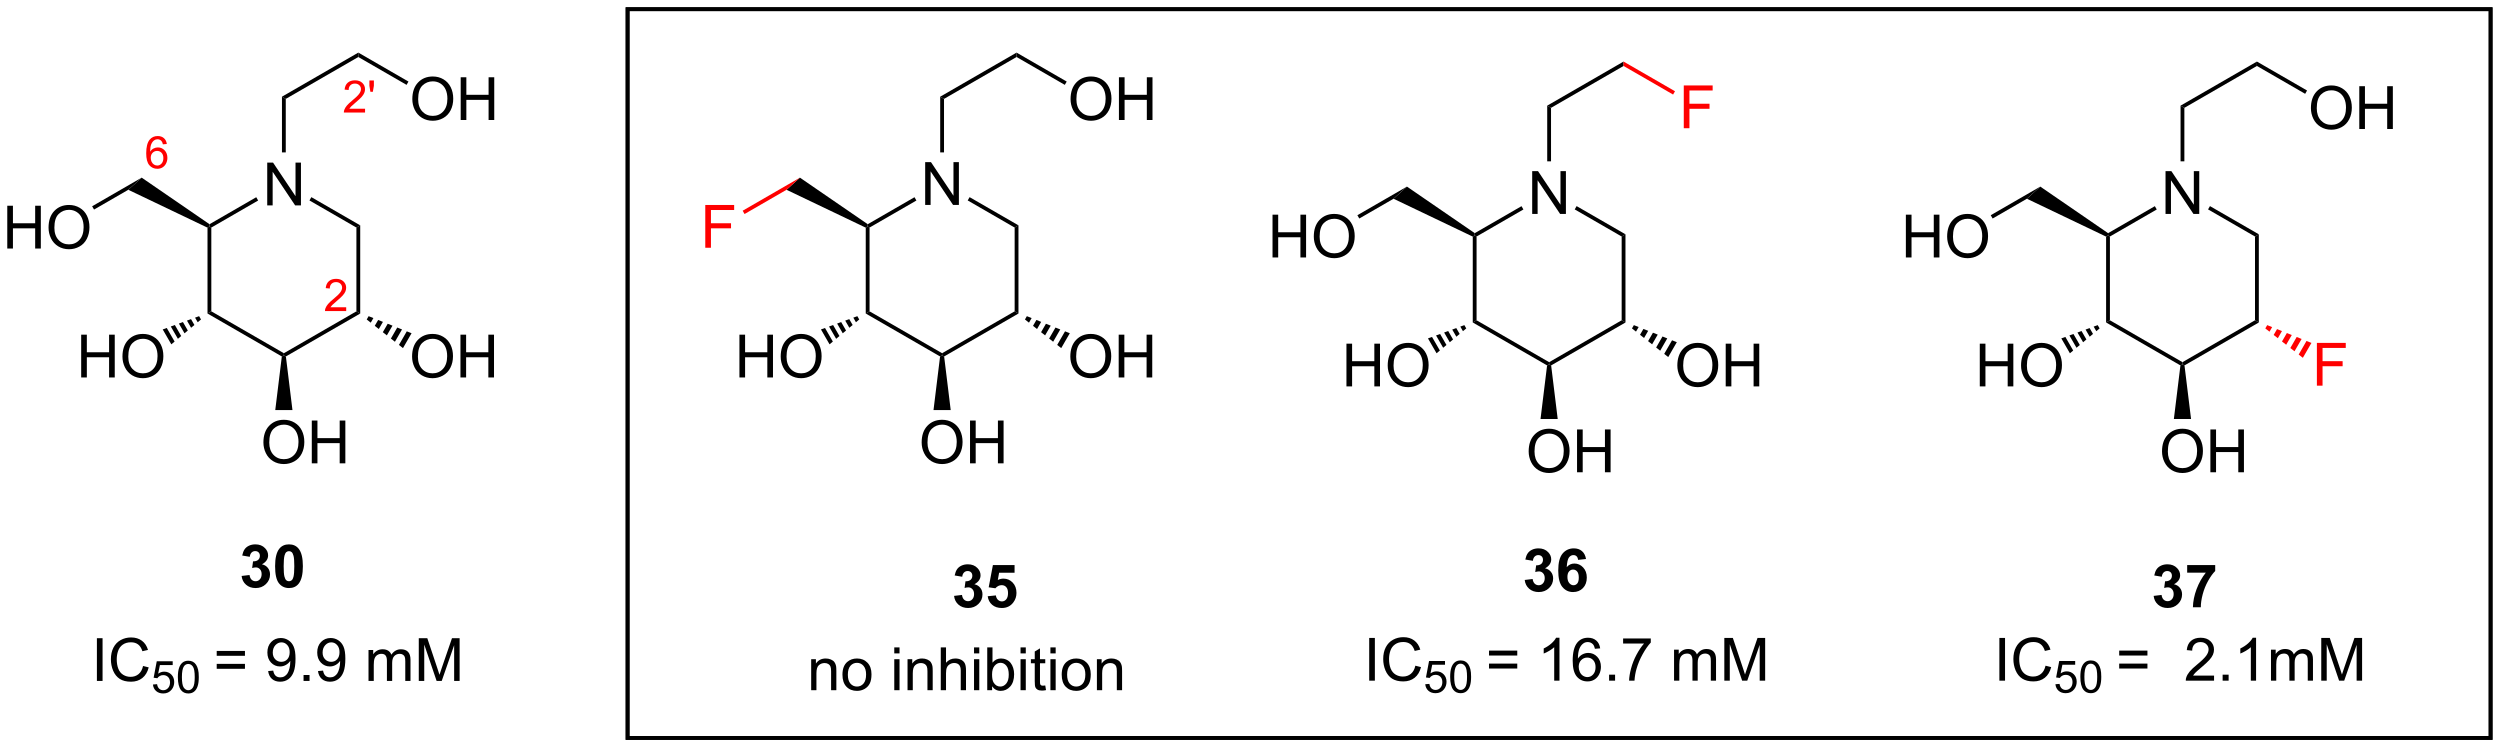 <?xml version="1.0" encoding="UTF-8"?>
<!DOCTYPE svg PUBLIC '-//W3C//DTD SVG 1.0//EN'
          'http://www.w3.org/TR/2001/REC-SVG-20010904/DTD/svg10.dtd'>
<svg stroke-dasharray="none" shape-rendering="auto" xmlns="http://www.w3.org/2000/svg" font-family="'Dialog'" text-rendering="auto" width="918" fill-opacity="1" color-interpolation="auto" color-rendering="auto" preserveAspectRatio="xMidYMid meet" font-size="12px" viewBox="0 0 918 275" fill="black" xmlns:xlink="http://www.w3.org/1999/xlink" stroke="black" image-rendering="auto" stroke-miterlimit="10" stroke-linecap="square" stroke-linejoin="miter" font-style="normal" stroke-width="1" height="275" stroke-dashoffset="0" font-weight="normal" stroke-opacity="1"
><!--Generated by the Batik Graphics2D SVG Generator--><defs id="genericDefs"
  /><g
  ><defs id="defs1"
    ><clipPath clipPathUnits="userSpaceOnUse" id="clipPath1"
      ><path d="M2.273 1.147 L346.48 1.147 L346.48 104.018 L2.273 104.018 L2.273 1.147 Z"
      /></clipPath
      ><clipPath clipPathUnits="userSpaceOnUse" id="clipPath2"
      ><path d="M58.035 125.782 L58.035 225.794 L392.671 225.794 L392.671 125.782 Z"
      /></clipPath
    ></defs
    ><g transform="scale(2.667,2.667) translate(-2.273,-1.147) matrix(1.029,0,0,1.029,-57.422,-128.233)"
    ><path d="M93.768 153.215 L93.768 147.488 L94.546 147.488 L97.554 151.983 L97.554 147.488 L98.281 147.488 L98.281 153.215 L97.502 153.215 L94.494 148.715 L94.494 153.215 L93.768 153.215 Z" stroke="none" clip-path="url(#clipPath2)"
    /></g
    ><g transform="matrix(2.743,0,0,2.743,-159.185,-345.013)"
    ><path d="M85.812 156.255 L86.067 156.095 L86.322 156.242 L86.322 167.457 L85.812 167.751 Z" stroke="none" clip-path="url(#clipPath2)"
    /></g
    ><g transform="matrix(2.743,0,0,2.743,-159.185,-345.013)"
    ><path d="M85.812 167.751 L86.322 167.457 L96.033 173.064 L96.033 173.358 L95.761 173.496 Z" stroke="none" clip-path="url(#clipPath2)"
    /></g
    ><g transform="matrix(2.743,0,0,2.743,-159.185,-345.013)"
    ><path d="M96.305 173.496 L96.033 173.358 L96.033 173.064 L105.745 167.457 L106.255 167.751 Z" stroke="none" clip-path="url(#clipPath2)"
    /></g
    ><g transform="matrix(2.743,0,0,2.743,-159.185,-345.013)"
    ><path d="M106.255 167.751 L105.745 167.457 L105.745 156.242 L106.255 155.947 Z" stroke="none" clip-path="url(#clipPath2)"
    /></g
    ><g transform="matrix(2.743,0,0,2.743,-159.185,-345.013)"
    ><path d="M106.255 155.947 L105.745 156.242 L99.46 152.613 L99.715 152.171 Z" stroke="none" clip-path="url(#clipPath2)"
    /></g
    ><g transform="matrix(2.743,0,0,2.743,-159.185,-345.013)"
    ><path d="M92.336 152.18 L92.591 152.622 L86.322 156.242 L86.067 156.095 L86.078 155.794 Z" stroke="none" clip-path="url(#clipPath2)"
    /></g
    ><g transform="matrix(2.743,0,0,2.743,-159.185,-345.013)"
    ><path d="M113.198 173.52 Q113.198 172.093 113.963 171.289 Q114.729 170.481 115.94 170.481 Q116.732 170.481 117.367 170.862 Q118.005 171.239 118.338 171.916 Q118.674 172.593 118.674 173.453 Q118.674 174.325 118.323 175.012 Q117.971 175.7 117.325 176.054 Q116.682 176.408 115.935 176.408 Q115.127 176.408 114.489 176.018 Q113.854 175.625 113.526 174.95 Q113.198 174.273 113.198 173.52 ZM113.979 173.531 Q113.979 174.567 114.534 175.164 Q115.091 175.757 115.932 175.757 Q116.786 175.757 117.338 175.156 Q117.893 174.554 117.893 173.45 Q117.893 172.75 117.656 172.229 Q117.419 171.708 116.963 171.421 Q116.51 171.132 115.942 171.132 Q115.138 171.132 114.557 171.687 Q113.979 172.239 113.979 173.531 ZM119.673 176.309 L119.673 170.583 L120.431 170.583 L120.431 172.934 L123.407 172.934 L123.407 170.583 L124.165 170.583 L124.165 176.309 L123.407 176.309 L123.407 173.609 L120.431 173.609 L120.431 176.309 L119.673 176.309 Z" stroke="none" clip-path="url(#clipPath2)"
    /></g
    ><g transform="matrix(2.743,0,0,2.743,-159.185,-345.013)"
    ><path d="M107.38 168.105 L108.019 168.359 L107.664 168.973 L107.125 168.547 ZM108.657 168.612 L109.296 168.866 L108.743 169.825 L108.203 169.399 ZM109.935 169.119 L110.573 169.373 L109.821 170.677 L109.282 170.251 ZM111.212 169.626 L111.851 169.88 L110.9 171.529 L110.361 171.103 ZM112.49 170.133 L113.128 170.387 L111.978 172.381 L111.439 171.955 Z" stroke="none" clip-path="url(#clipPath2)"
    /></g
    ><g transform="matrix(2.743,0,0,2.743,-159.185,-345.013)"
    ><path d="M93.296 185.013 Q93.296 183.587 94.062 182.782 Q94.828 181.975 96.039 181.975 Q96.83 181.975 97.466 182.355 Q98.104 182.732 98.437 183.409 Q98.773 184.087 98.773 184.946 Q98.773 185.818 98.421 186.506 Q98.07 187.193 97.424 187.547 Q96.781 187.902 96.033 187.902 Q95.226 187.902 94.588 187.511 Q93.953 187.118 93.624 186.443 Q93.296 185.766 93.296 185.013 ZM94.078 185.024 Q94.078 186.06 94.632 186.657 Q95.19 187.25 96.031 187.25 Q96.885 187.25 97.437 186.649 Q97.992 186.047 97.992 184.943 Q97.992 184.243 97.755 183.722 Q97.518 183.201 97.062 182.915 Q96.609 182.625 96.041 182.625 Q95.237 182.625 94.656 183.18 Q94.078 183.732 94.078 185.024 ZM99.772 187.803 L99.772 182.076 L100.529 182.076 L100.529 184.428 L103.506 184.428 L103.506 182.076 L104.264 182.076 L104.264 187.803 L103.506 187.803 L103.506 185.102 L100.529 185.102 L100.529 187.803 L99.772 187.803 Z" stroke="none" clip-path="url(#clipPath2)"
    /></g
    ><g transform="matrix(2.743,0,0,2.743,-159.185,-345.013)"
    ><path d="M95.761 173.496 L96.033 173.358 L96.305 173.496 L97.184 180.674 L94.882 180.674 Z" stroke="none" clip-path="url(#clipPath2)"
    /></g
    ><g transform="matrix(2.743,0,0,2.743,-159.185,-345.013)"
    ><path d="M68.901 176.309 L68.901 170.583 L69.659 170.583 L69.659 172.934 L72.636 172.934 L72.636 170.583 L73.394 170.583 L73.394 176.309 L72.636 176.309 L72.636 173.609 L69.659 173.609 L69.659 176.309 L68.901 176.309 ZM74.426 173.52 Q74.426 172.093 75.192 171.289 Q75.957 170.481 77.168 170.481 Q77.96 170.481 78.596 170.862 Q79.234 171.239 79.567 171.916 Q79.903 172.593 79.903 173.453 Q79.903 174.325 79.551 175.012 Q79.2 175.7 78.554 176.054 Q77.911 176.408 77.163 176.408 Q76.356 176.408 75.718 176.018 Q75.082 175.625 74.754 174.95 Q74.426 174.273 74.426 173.52 ZM75.207 173.531 Q75.207 174.567 75.762 175.164 Q76.32 175.757 77.161 175.757 Q78.015 175.757 78.567 175.156 Q79.122 174.554 79.122 173.45 Q79.122 172.75 78.885 172.229 Q78.648 171.708 78.192 171.421 Q77.739 171.132 77.171 171.132 Q76.366 171.132 75.786 171.687 Q75.207 172.239 75.207 173.531 Z" stroke="none" clip-path="url(#clipPath2)"
    /></g
    ><g transform="matrix(2.743,0,0,2.743,-159.185,-345.013)"
    ><path d="M84.942 168.547 L84.5 168.917 L84.146 168.302 L84.687 168.105 ZM84.058 169.286 L83.617 169.656 L83.063 168.697 L83.605 168.5 ZM83.175 170.026 L82.733 170.396 L81.981 169.092 L82.522 168.894 ZM82.291 170.765 L81.85 171.135 L80.898 169.486 L81.44 169.289 ZM81.408 171.505 L80.966 171.875 L79.816 169.881 L80.357 169.684 Z" stroke="none" clip-path="url(#clipPath2)"
    /></g
    ><g transform="matrix(2.743,0,0,2.743,-159.185,-345.013)"
    ><path d="M86.078 155.794 L86.067 156.095 L85.812 156.255 L75.206 151.185 L77 149.56 Z" stroke="none" clip-path="url(#clipPath2)"
    /></g
    ><g transform="matrix(2.743,0,0,2.743,-159.185,-345.013)"
    ><path d="M59.007 159.046 L59.007 153.319 L59.765 153.319 L59.765 155.671 L62.741 155.671 L62.741 153.319 L63.499 153.319 L63.499 159.046 L62.741 159.046 L62.741 156.345 L59.765 156.345 L59.765 159.046 L59.007 159.046 ZM64.532 156.256 Q64.532 154.829 65.297 154.025 Q66.063 153.217 67.274 153.217 Q68.065 153.217 68.701 153.598 Q69.339 153.975 69.672 154.652 Q70.008 155.329 70.008 156.189 Q70.008 157.061 69.657 157.749 Q69.305 158.436 68.659 158.79 Q68.016 159.144 67.269 159.144 Q66.461 159.144 65.823 158.754 Q65.188 158.361 64.86 157.686 Q64.532 157.009 64.532 156.256 ZM65.313 156.267 Q65.313 157.303 65.868 157.9 Q66.425 158.493 67.266 158.493 Q68.12 158.493 68.672 157.892 Q69.227 157.29 69.227 156.186 Q69.227 155.486 68.99 154.965 Q68.753 154.444 68.297 154.157 Q67.844 153.868 67.276 153.868 Q66.472 153.868 65.891 154.423 Q65.313 154.975 65.313 156.267 Z" stroke="none" clip-path="url(#clipPath2)"
    /></g
    ><g transform="matrix(2.743,0,0,2.743,-159.185,-345.013)"
    ><path d="M77 149.56 L75.206 151.185 L70.622 153.833 L70.367 153.391 Z" stroke="none" clip-path="url(#clipPath2)"
    /></g
    ><g transform="matrix(2.743,0,0,2.743,-159.185,-345.013)"
    ><path d="M96.288 146.177 L95.778 146.177 L95.778 138.723 L96.288 139.018 Z" stroke="none" clip-path="url(#clipPath2)"
    /></g
    ><g transform="matrix(2.743,0,0,2.743,-159.185,-345.013)"
    ><path d="M181.885 153.215 L181.885 147.488 L182.664 147.488 L185.672 151.983 L185.672 147.488 L186.398 147.488 L186.398 153.215 L185.619 153.215 L182.612 148.715 L182.612 153.215 L181.885 153.215 Z" stroke="none" clip-path="url(#clipPath2)"
    /></g
    ><g transform="matrix(2.743,0,0,2.743,-159.185,-345.013)"
    ><path d="M173.929 156.255 L174.184 156.095 L174.439 156.242 L174.439 167.457 L173.929 167.751 Z" stroke="none" clip-path="url(#clipPath2)"
    /></g
    ><g transform="matrix(2.743,0,0,2.743,-159.185,-345.013)"
    ><path d="M173.929 167.751 L174.439 167.457 L184.151 173.064 L184.151 173.358 L183.879 173.496 Z" stroke="none" clip-path="url(#clipPath2)"
    /></g
    ><g transform="matrix(2.743,0,0,2.743,-159.185,-345.013)"
    ><path d="M184.423 173.496 L184.151 173.358 L184.151 173.064 L193.862 167.457 L194.373 167.751 Z" stroke="none" clip-path="url(#clipPath2)"
    /></g
    ><g transform="matrix(2.743,0,0,2.743,-159.185,-345.013)"
    ><path d="M194.373 167.751 L193.862 167.457 L193.862 156.242 L194.373 155.947 Z" stroke="none" clip-path="url(#clipPath2)"
    /></g
    ><g transform="matrix(2.743,0,0,2.743,-159.185,-345.013)"
    ><path d="M194.373 155.947 L193.862 156.242 L187.577 152.613 L187.832 152.171 Z" stroke="none" clip-path="url(#clipPath2)"
    /></g
    ><g transform="matrix(2.743,0,0,2.743,-159.185,-345.013)"
    ><path d="M180.454 152.18 L180.709 152.622 L174.439 156.242 L174.184 156.095 L174.195 155.794 Z" stroke="none" clip-path="url(#clipPath2)"
    /></g
    ><g transform="matrix(2.743,0,0,2.743,-159.185,-345.013)"
    ><path d="M201.315 173.52 Q201.315 172.093 202.081 171.289 Q202.846 170.481 204.057 170.481 Q204.849 170.481 205.484 170.862 Q206.122 171.239 206.456 171.916 Q206.792 172.593 206.792 173.453 Q206.792 174.325 206.44 175.012 Q206.089 175.7 205.443 176.054 Q204.799 176.408 204.052 176.408 Q203.245 176.408 202.607 176.018 Q201.971 175.625 201.643 174.95 Q201.315 174.273 201.315 173.52 ZM202.096 173.531 Q202.096 174.567 202.651 175.164 Q203.208 175.757 204.049 175.757 Q204.904 175.757 205.456 175.156 Q206.01 174.554 206.01 173.45 Q206.01 172.75 205.773 172.229 Q205.536 171.708 205.081 171.421 Q204.627 171.132 204.06 171.132 Q203.255 171.132 202.674 171.687 Q202.096 172.239 202.096 173.531 ZM207.79 176.309 L207.79 170.583 L208.548 170.583 L208.548 172.934 L211.525 172.934 L211.525 170.583 L212.282 170.583 L212.282 176.309 L211.525 176.309 L211.525 173.609 L208.548 173.609 L208.548 176.309 L207.79 176.309 Z" stroke="none" clip-path="url(#clipPath2)"
    /></g
    ><g transform="matrix(2.743,0,0,2.743,-159.185,-345.013)"
    ><path d="M195.497 168.105 L196.136 168.359 L195.781 168.973 L195.242 168.547 ZM196.775 168.612 L197.413 168.866 L196.86 169.825 L196.321 169.399 ZM198.052 169.119 L198.691 169.373 L197.939 170.677 L197.399 170.251 ZM199.329 169.626 L199.968 169.88 L199.017 171.529 L198.478 171.103 ZM200.607 170.133 L201.246 170.387 L200.096 172.381 L199.556 171.955 Z" stroke="none" clip-path="url(#clipPath2)"
    /></g
    ><g transform="matrix(2.743,0,0,2.743,-159.185,-345.013)"
    ><path d="M181.414 185.013 Q181.414 183.587 182.179 182.782 Q182.945 181.975 184.156 181.975 Q184.948 181.975 185.583 182.355 Q186.221 182.732 186.554 183.409 Q186.89 184.087 186.89 184.946 Q186.89 185.818 186.539 186.506 Q186.187 187.193 185.541 187.547 Q184.898 187.902 184.151 187.902 Q183.343 187.902 182.705 187.511 Q182.07 187.118 181.742 186.443 Q181.414 185.766 181.414 185.013 ZM182.195 185.024 Q182.195 186.06 182.75 186.657 Q183.307 187.25 184.148 187.25 Q185.002 187.25 185.554 186.649 Q186.109 186.047 186.109 184.943 Q186.109 184.243 185.872 183.722 Q185.635 183.201 185.179 182.915 Q184.726 182.625 184.159 182.625 Q183.354 182.625 182.773 183.18 Q182.195 183.732 182.195 185.024 ZM187.889 187.803 L187.889 182.076 L188.647 182.076 L188.647 184.428 L191.623 184.428 L191.623 182.076 L192.381 182.076 L192.381 187.803 L191.623 187.803 L191.623 185.102 L188.647 185.102 L188.647 187.803 L187.889 187.803 Z" stroke="none" clip-path="url(#clipPath2)"
    /></g
    ><g transform="matrix(2.743,0,0,2.743,-159.185,-345.013)"
    ><path d="M183.879 173.496 L184.151 173.358 L184.423 173.496 L185.302 180.674 L183 180.674 Z" stroke="none" clip-path="url(#clipPath2)"
    /></g
    ><g transform="matrix(2.743,0,0,2.743,-159.185,-345.013)"
    ><path d="M157.019 176.309 L157.019 170.583 L157.777 170.583 L157.777 172.934 L160.753 172.934 L160.753 170.583 L161.511 170.583 L161.511 176.309 L160.753 176.309 L160.753 173.609 L157.777 173.609 L157.777 176.309 L157.019 176.309 ZM162.544 173.52 Q162.544 172.093 163.309 171.289 Q164.075 170.481 165.286 170.481 Q166.077 170.481 166.713 170.862 Q167.351 171.239 167.684 171.916 Q168.02 172.593 168.02 173.453 Q168.02 174.325 167.669 175.012 Q167.317 175.7 166.671 176.054 Q166.028 176.408 165.281 176.408 Q164.473 176.408 163.835 176.018 Q163.2 175.625 162.872 174.95 Q162.544 174.273 162.544 173.52 ZM163.325 173.531 Q163.325 174.567 163.88 175.164 Q164.437 175.757 165.278 175.757 Q166.132 175.757 166.684 175.156 Q167.239 174.554 167.239 173.45 Q167.239 172.75 167.002 172.229 Q166.765 171.708 166.309 171.421 Q165.856 171.132 165.288 171.132 Q164.484 171.132 163.903 171.687 Q163.325 172.239 163.325 173.531 Z" stroke="none" clip-path="url(#clipPath2)"
    /></g
    ><g transform="matrix(2.743,0,0,2.743,-159.185,-345.013)"
    ><path d="M173.059 168.547 L172.618 168.917 L172.263 168.302 L172.804 168.105 ZM172.176 169.286 L171.734 169.656 L171.181 168.697 L171.722 168.5 ZM171.292 170.026 L170.85 170.396 L170.098 169.092 L170.639 168.894 ZM170.409 170.765 L169.967 171.135 L169.016 169.486 L169.557 169.289 ZM169.525 171.505 L169.083 171.875 L167.933 169.881 L168.475 169.684 Z" stroke="none" clip-path="url(#clipPath2)"
    /></g
    ><g transform="matrix(2.743,0,0,2.743,-159.185,-345.013)"
    ><path d="M174.195 155.794 L174.184 156.095 L173.929 156.255 L163.324 151.185 L165.117 149.56 Z" stroke="none" clip-path="url(#clipPath2)"
    /></g
    ><g fill="red" transform="matrix(2.743,0,0,2.743,-159.185,-345.013)" stroke="red"
    ><path d="M152.448 158.946 L152.448 153.219 L156.313 153.219 L156.313 153.893 L153.206 153.893 L153.206 155.667 L155.894 155.667 L155.894 156.344 L153.206 156.344 L153.206 158.946 L152.448 158.946 Z" stroke="none" clip-path="url(#clipPath2)"
    /></g
    ><g fill="red" transform="matrix(2.743,0,0,2.743,-159.185,-345.013)" stroke="red"
    ><path d="M165.117 149.56 L163.324 151.185 L157.706 154.43 L157.45 153.988 Z" stroke="none" clip-path="url(#clipPath2)"
    /></g
    ><g transform="matrix(2.743,0,0,2.743,-159.185,-345.013)"
    ><path d="M184.406 146.177 L183.896 146.177 L183.896 138.723 L184.406 139.018 Z" stroke="none" clip-path="url(#clipPath2)"
    /></g
    ><g transform="matrix(2.743,0,0,2.743,-159.185,-345.013)"
    ><path d="M263.145 154.414 L263.145 148.687 L263.923 148.687 L266.931 153.182 L266.931 148.687 L267.658 148.687 L267.658 154.414 L266.879 154.414 L263.871 149.914 L263.871 154.414 L263.145 154.414 Z" stroke="none" clip-path="url(#clipPath2)"
    /></g
    ><g transform="matrix(2.743,0,0,2.743,-159.185,-345.013)"
    ><path d="M255.189 157.453 L255.444 157.293 L255.699 157.441 L255.699 168.655 L255.189 168.95 Z" stroke="none" clip-path="url(#clipPath2)"
    /></g
    ><g transform="matrix(2.743,0,0,2.743,-159.185,-345.013)"
    ><path d="M255.189 168.95 L255.699 168.655 L265.411 174.263 L265.411 174.557 L265.139 174.695 Z" stroke="none" clip-path="url(#clipPath2)"
    /></g
    ><g transform="matrix(2.743,0,0,2.743,-159.185,-345.013)"
    ><path d="M265.682 174.695 L265.411 174.557 L265.411 174.263 L275.122 168.655 L275.632 168.95 Z" stroke="none" clip-path="url(#clipPath2)"
    /></g
    ><g transform="matrix(2.743,0,0,2.743,-159.185,-345.013)"
    ><path d="M275.632 168.95 L275.122 168.655 L275.122 157.441 L275.632 157.146 Z" stroke="none" clip-path="url(#clipPath2)"
    /></g
    ><g transform="matrix(2.743,0,0,2.743,-159.185,-345.013)"
    ><path d="M275.632 157.146 L275.122 157.441 L268.837 153.812 L269.092 153.37 Z" stroke="none" clip-path="url(#clipPath2)"
    /></g
    ><g transform="matrix(2.743,0,0,2.743,-159.185,-345.013)"
    ><path d="M261.713 153.379 L261.969 153.821 L255.699 157.441 L255.444 157.293 L255.455 156.992 Z" stroke="none" clip-path="url(#clipPath2)"
    /></g
    ><g transform="matrix(2.743,0,0,2.743,-159.185,-345.013)"
    ><path d="M282.575 174.719 Q282.575 173.292 283.341 172.487 Q284.106 171.68 285.317 171.68 Q286.109 171.68 286.744 172.06 Q287.382 172.438 287.716 173.115 Q288.051 173.792 288.051 174.651 Q288.051 175.524 287.7 176.211 Q287.348 176.899 286.702 177.253 Q286.059 177.607 285.312 177.607 Q284.505 177.607 283.866 177.216 Q283.231 176.823 282.903 176.149 Q282.575 175.472 282.575 174.719 ZM283.356 174.73 Q283.356 175.766 283.911 176.362 Q284.468 176.956 285.309 176.956 Q286.163 176.956 286.716 176.355 Q287.27 175.753 287.27 174.649 Q287.27 173.948 287.033 173.428 Q286.796 172.907 286.341 172.62 Q285.887 172.331 285.32 172.331 Q284.515 172.331 283.934 172.886 Q283.356 173.438 283.356 174.73 ZM289.05 177.508 L289.05 171.782 L289.808 171.782 L289.808 174.133 L292.784 174.133 L292.784 171.782 L293.542 171.782 L293.542 177.508 L292.784 177.508 L292.784 174.808 L289.808 174.808 L289.808 177.508 L289.05 177.508 Z" stroke="none" clip-path="url(#clipPath2)"
    /></g
    ><g transform="matrix(2.743,0,0,2.743,-159.185,-345.013)"
    ><path d="M276.757 169.304 L277.396 169.558 L277.041 170.172 L276.502 169.746 ZM278.034 169.811 L278.673 170.065 L278.12 171.024 L277.58 170.598 ZM279.312 170.318 L279.951 170.572 L279.198 171.876 L278.659 171.45 ZM280.589 170.825 L281.228 171.079 L280.277 172.728 L279.738 172.302 ZM281.867 171.332 L282.505 171.586 L281.355 173.58 L280.816 173.154 Z" stroke="none" clip-path="url(#clipPath2)"
    /></g
    ><g transform="matrix(2.743,0,0,2.743,-159.185,-345.013)"
    ><path d="M262.673 186.212 Q262.673 184.785 263.439 183.981 Q264.205 183.173 265.416 183.173 Q266.207 183.173 266.843 183.554 Q267.481 183.931 267.814 184.608 Q268.15 185.285 268.15 186.145 Q268.15 187.017 267.798 187.704 Q267.447 188.392 266.801 188.746 Q266.158 189.1 265.411 189.1 Q264.603 189.1 263.965 188.71 Q263.33 188.316 263.002 187.642 Q262.673 186.965 262.673 186.212 ZM263.455 186.223 Q263.455 187.259 264.01 187.856 Q264.567 188.449 265.408 188.449 Q266.262 188.449 266.814 187.848 Q267.369 187.246 267.369 186.142 Q267.369 185.441 267.132 184.921 Q266.895 184.4 266.439 184.113 Q265.986 183.824 265.418 183.824 Q264.614 183.824 264.033 184.379 Q263.455 184.931 263.455 186.223 ZM269.149 189.001 L269.149 183.275 L269.907 183.275 L269.907 185.626 L272.883 185.626 L272.883 183.275 L273.641 183.275 L273.641 189.001 L272.883 189.001 L272.883 186.301 L269.907 186.301 L269.907 189.001 L269.149 189.001 Z" stroke="none" clip-path="url(#clipPath2)"
    /></g
    ><g transform="matrix(2.743,0,0,2.743,-159.185,-345.013)"
    ><path d="M265.139 174.695 L265.411 174.557 L265.682 174.695 L266.561 181.873 L264.26 181.873 Z" stroke="none" clip-path="url(#clipPath2)"
    /></g
    ><g transform="matrix(2.743,0,0,2.743,-159.185,-345.013)"
    ><path d="M238.279 177.508 L238.279 171.782 L239.036 171.782 L239.036 174.133 L242.013 174.133 L242.013 171.782 L242.771 171.782 L242.771 177.508 L242.013 177.508 L242.013 174.808 L239.036 174.808 L239.036 177.508 L238.279 177.508 ZM243.803 174.719 Q243.803 173.292 244.569 172.487 Q245.335 171.68 246.546 171.68 Q247.337 171.68 247.973 172.06 Q248.611 172.438 248.944 173.115 Q249.28 173.792 249.28 174.651 Q249.28 175.524 248.928 176.211 Q248.577 176.899 247.931 177.253 Q247.288 177.607 246.54 177.607 Q245.733 177.607 245.095 177.216 Q244.46 176.823 244.131 176.149 Q243.803 175.472 243.803 174.719 ZM244.585 174.73 Q244.585 175.766 245.139 176.362 Q245.697 176.956 246.538 176.956 Q247.392 176.956 247.944 176.355 Q248.499 175.753 248.499 174.649 Q248.499 173.948 248.262 173.428 Q248.025 172.907 247.569 172.62 Q247.116 172.331 246.548 172.331 Q245.744 172.331 245.163 172.886 Q244.585 173.438 244.585 174.73 Z" stroke="none" clip-path="url(#clipPath2)"
    /></g
    ><g transform="matrix(2.743,0,0,2.743,-159.185,-345.013)"
    ><path d="M254.319 169.746 L253.877 170.116 L253.523 169.501 L254.064 169.304 ZM253.435 170.485 L252.994 170.855 L252.44 169.896 L252.982 169.699 ZM252.552 171.225 L252.11 171.595 L251.358 170.291 L251.899 170.093 ZM251.668 171.964 L251.227 172.334 L250.275 170.685 L250.817 170.488 ZM250.785 172.704 L250.343 173.073 L249.193 171.08 L249.734 170.882 Z" stroke="none" clip-path="url(#clipPath2)"
    /></g
    ><g transform="matrix(2.743,0,0,2.743,-159.185,-345.013)"
    ><path d="M255.455 156.992 L255.444 157.293 L255.189 157.453 L244.583 152.384 L246.377 150.759 Z" stroke="none" clip-path="url(#clipPath2)"
    /></g
    ><g transform="matrix(2.743,0,0,2.743,-159.185,-345.013)"
    ><path d="M228.384 160.244 L228.384 154.518 L229.142 154.518 L229.142 156.869 L232.118 156.869 L232.118 154.518 L232.876 154.518 L232.876 160.244 L232.118 160.244 L232.118 157.544 L229.142 157.544 L229.142 160.244 L228.384 160.244 ZM233.909 157.455 Q233.909 156.028 234.674 155.224 Q235.44 154.416 236.651 154.416 Q237.442 154.416 238.078 154.797 Q238.716 155.174 239.049 155.851 Q239.385 156.528 239.385 157.388 Q239.385 158.26 239.034 158.947 Q238.682 159.635 238.036 159.989 Q237.393 160.343 236.646 160.343 Q235.838 160.343 235.2 159.953 Q234.565 159.56 234.237 158.885 Q233.909 158.208 233.909 157.455 ZM234.69 157.466 Q234.69 158.502 235.245 159.099 Q235.802 159.692 236.643 159.692 Q237.497 159.692 238.049 159.091 Q238.604 158.489 238.604 157.385 Q238.604 156.685 238.367 156.164 Q238.13 155.643 237.674 155.356 Q237.221 155.067 236.654 155.067 Q235.849 155.067 235.268 155.622 Q234.69 156.174 234.69 157.466 Z" stroke="none" clip-path="url(#clipPath2)"
    /></g
    ><g transform="matrix(2.743,0,0,2.743,-159.185,-345.013)"
    ><path d="M246.377 150.759 L244.583 152.384 L239.999 155.032 L239.744 154.59 Z" stroke="none" clip-path="url(#clipPath2)"
    /></g
    ><g transform="matrix(2.743,0,0,2.743,-159.185,-345.013)"
    ><path d="M265.666 147.375 L265.155 147.375 L265.155 139.922 L265.666 140.217 Z" stroke="none" clip-path="url(#clipPath2)"
    /></g
    ><g transform="matrix(2.743,0,0,2.743,-159.185,-345.013)"
    ><path d="M347.929 154.414 L347.929 148.687 L348.708 148.687 L351.716 153.182 L351.716 148.687 L352.442 148.687 L352.442 154.414 L351.664 154.414 L348.656 149.914 L348.656 154.414 L347.929 154.414 Z" stroke="none" clip-path="url(#clipPath2)"
    /></g
    ><g transform="matrix(2.743,0,0,2.743,-159.185,-345.013)"
    ><path d="M339.973 157.453 L340.228 157.293 L340.483 157.441 L340.483 168.655 L339.973 168.95 Z" stroke="none" clip-path="url(#clipPath2)"
    /></g
    ><g transform="matrix(2.743,0,0,2.743,-159.185,-345.013)"
    ><path d="M339.973 168.95 L340.483 168.655 L350.195 174.263 L350.195 174.557 L349.923 174.695 Z" stroke="none" clip-path="url(#clipPath2)"
    /></g
    ><g transform="matrix(2.743,0,0,2.743,-159.185,-345.013)"
    ><path d="M350.467 174.695 L350.195 174.557 L350.195 174.263 L359.906 168.655 L360.417 168.95 Z" stroke="none" clip-path="url(#clipPath2)"
    /></g
    ><g transform="matrix(2.743,0,0,2.743,-159.185,-345.013)"
    ><path d="M360.417 168.95 L359.906 168.655 L359.906 157.441 L360.417 157.146 Z" stroke="none" clip-path="url(#clipPath2)"
    /></g
    ><g transform="matrix(2.743,0,0,2.743,-159.185,-345.013)"
    ><path d="M360.417 157.146 L359.906 157.441 L353.621 153.812 L353.876 153.37 Z" stroke="none" clip-path="url(#clipPath2)"
    /></g
    ><g transform="matrix(2.743,0,0,2.743,-159.185,-345.013)"
    ><path d="M346.498 153.379 L346.753 153.821 L340.483 157.441 L340.228 157.293 L340.239 156.992 Z" stroke="none" clip-path="url(#clipPath2)"
    /></g
    ><g fill="red" transform="matrix(2.743,0,0,2.743,-159.185,-345.013)" stroke="red"
    ><path d="M368.19 177.408 L368.19 171.682 L372.055 171.682 L372.055 172.356 L368.948 172.356 L368.948 174.13 L371.635 174.13 L371.635 174.807 L368.948 174.807 L368.948 177.408 L368.19 177.408 Z" stroke="none" clip-path="url(#clipPath2)"
    /></g
    ><g fill="red" transform="matrix(2.743,0,0,2.743,-159.185,-345.013)" stroke="red"
    ><path d="M361.541 169.304 L362.199 169.569 L361.845 170.183 L361.286 169.746 ZM362.857 169.833 L363.515 170.097 L362.961 171.057 L362.403 170.62 ZM364.172 170.362 L364.83 170.627 L364.078 171.931 L363.519 171.494 ZM365.488 170.891 L366.146 171.156 L365.194 172.804 L364.636 172.368 ZM366.803 171.42 L367.461 171.685 L366.311 173.678 L365.753 173.242 Z" stroke="none" clip-path="url(#clipPath2)"
    /></g
    ><g transform="matrix(2.743,0,0,2.743,-159.185,-345.013)"
    ><path d="M347.458 186.212 Q347.458 184.785 348.224 183.981 Q348.989 183.173 350.2 183.173 Q350.992 183.173 351.627 183.554 Q352.265 183.931 352.599 184.608 Q352.935 185.285 352.935 186.145 Q352.935 187.017 352.583 187.704 Q352.231 188.392 351.586 188.746 Q350.942 189.1 350.195 189.1 Q349.388 189.1 348.75 188.71 Q348.114 188.316 347.786 187.642 Q347.458 186.965 347.458 186.212 ZM348.239 186.223 Q348.239 187.259 348.794 187.856 Q349.351 188.449 350.192 188.449 Q351.046 188.449 351.599 187.848 Q352.153 187.246 352.153 186.142 Q352.153 185.441 351.916 184.921 Q351.679 184.4 351.224 184.113 Q350.77 183.824 350.203 183.824 Q349.398 183.824 348.817 184.379 Q348.239 184.931 348.239 186.223 ZM353.933 189.001 L353.933 183.275 L354.691 183.275 L354.691 185.626 L357.668 185.626 L357.668 183.275 L358.425 183.275 L358.425 189.001 L357.668 189.001 L357.668 186.301 L354.691 186.301 L354.691 189.001 L353.933 189.001 Z" stroke="none" clip-path="url(#clipPath2)"
    /></g
    ><g transform="matrix(2.743,0,0,2.743,-159.185,-345.013)"
    ><path d="M349.923 174.695 L350.195 174.557 L350.467 174.695 L351.346 181.873 L349.044 181.873 Z" stroke="none" clip-path="url(#clipPath2)"
    /></g
    ><g transform="matrix(2.743,0,0,2.743,-159.185,-345.013)"
    ><path d="M323.063 177.508 L323.063 171.782 L323.821 171.782 L323.821 174.133 L326.798 174.133 L326.798 171.782 L327.555 171.782 L327.555 177.508 L326.798 177.508 L326.798 174.808 L323.821 174.808 L323.821 177.508 L323.063 177.508 ZM328.588 174.719 Q328.588 173.292 329.353 172.487 Q330.119 171.68 331.33 171.68 Q332.122 171.68 332.757 172.06 Q333.395 172.438 333.728 173.115 Q334.064 173.792 334.064 174.651 Q334.064 175.524 333.713 176.211 Q333.361 176.899 332.716 177.253 Q332.072 177.607 331.325 177.607 Q330.517 177.607 329.88 177.216 Q329.244 176.823 328.916 176.149 Q328.588 175.472 328.588 174.719 ZM329.369 174.73 Q329.369 175.766 329.924 176.362 Q330.481 176.956 331.322 176.956 Q332.176 176.956 332.728 176.355 Q333.283 175.753 333.283 174.649 Q333.283 173.948 333.046 173.428 Q332.809 172.907 332.353 172.62 Q331.9 172.331 331.333 172.331 Q330.528 172.331 329.947 172.886 Q329.369 173.438 329.369 174.73 Z" stroke="none" clip-path="url(#clipPath2)"
    /></g
    ><g transform="matrix(2.743,0,0,2.743,-159.185,-345.013)"
    ><path d="M339.103 169.746 L338.662 170.116 L338.307 169.501 L338.849 169.304 ZM338.22 170.485 L337.778 170.855 L337.225 169.896 L337.766 169.699 ZM337.336 171.225 L336.895 171.595 L336.142 170.291 L336.684 170.093 ZM336.453 171.964 L336.011 172.334 L335.06 170.685 L335.601 170.488 ZM335.569 172.704 L335.128 173.073 L333.978 171.08 L334.519 170.882 Z" stroke="none" clip-path="url(#clipPath2)"
    /></g
    ><g transform="matrix(2.743,0,0,2.743,-159.185,-345.013)"
    ><path d="M340.239 156.992 L340.228 157.293 L339.973 157.453 L329.368 152.384 L331.161 150.759 Z" stroke="none" clip-path="url(#clipPath2)"
    /></g
    ><g transform="matrix(2.743,0,0,2.743,-159.185,-345.013)"
    ><path d="M313.168 160.244 L313.168 154.518 L313.926 154.518 L313.926 156.869 L316.903 156.869 L316.903 154.518 L317.661 154.518 L317.661 160.244 L316.903 160.244 L316.903 157.544 L313.926 157.544 L313.926 160.244 L313.168 160.244 ZM318.693 157.455 Q318.693 156.028 319.459 155.224 Q320.224 154.416 321.435 154.416 Q322.227 154.416 322.862 154.797 Q323.5 155.174 323.834 155.851 Q324.17 156.528 324.17 157.388 Q324.17 158.26 323.818 158.947 Q323.467 159.635 322.821 159.989 Q322.178 160.343 321.43 160.343 Q320.623 160.343 319.985 159.953 Q319.349 159.56 319.021 158.885 Q318.693 158.208 318.693 157.455 ZM319.474 157.466 Q319.474 158.502 320.029 159.099 Q320.586 159.692 321.428 159.692 Q322.282 159.692 322.834 159.091 Q323.389 158.489 323.389 157.385 Q323.389 156.685 323.151 156.164 Q322.914 155.643 322.459 155.356 Q322.006 155.067 321.438 155.067 Q320.633 155.067 320.053 155.622 Q319.474 156.174 319.474 157.466 Z" stroke="none" clip-path="url(#clipPath2)"
    /></g
    ><g transform="matrix(2.743,0,0,2.743,-159.185,-345.013)"
    ><path d="M331.161 150.759 L329.368 152.384 L324.784 155.032 L324.528 154.59 Z" stroke="none" clip-path="url(#clipPath2)"
    /></g
    ><g transform="matrix(2.743,0,0,2.743,-159.185,-345.013)"
    ><path d="M350.45 147.375 L349.94 147.375 L349.94 139.922 L350.45 140.217 Z" stroke="none" clip-path="url(#clipPath2)"
    /></g
    ><g transform="matrix(2.743,0,0,2.743,-159.185,-345.013)"
    ><path d="M71.005 216.939 L71.005 211.213 L71.763 211.213 L71.763 216.939 L71.005 216.939 ZM77.183 214.931 L77.941 215.122 Q77.704 216.056 77.084 216.549 Q76.465 217.038 75.571 217.038 Q74.644 217.038 74.064 216.661 Q73.486 216.283 73.181 215.57 Q72.879 214.853 72.879 214.033 Q72.879 213.137 73.22 212.473 Q73.564 211.806 74.194 211.46 Q74.824 211.114 75.582 211.114 Q76.441 211.114 77.027 211.551 Q77.613 211.989 77.845 212.783 L77.097 212.958 Q76.9 212.333 76.519 212.049 Q76.142 211.762 75.566 211.762 Q74.907 211.762 74.462 212.08 Q74.019 212.395 73.84 212.929 Q73.66 213.463 73.66 214.028 Q73.66 214.76 73.874 215.304 Q74.087 215.848 74.535 216.119 Q74.986 216.387 75.509 216.387 Q76.144 216.387 76.584 216.02 Q77.027 215.653 77.183 214.931 Z" stroke="none" clip-path="url(#clipPath2)"
    /></g
    ><g transform="matrix(2.743,0,0,2.743,-159.185,-345.013)"
    ><path d="M78.508 217.414 L79.06 217.367 Q79.123 217.772 79.346 217.975 Q79.57 218.178 79.886 218.178 Q80.267 218.178 80.531 217.891 Q80.795 217.604 80.795 217.129 Q80.795 216.678 80.541 216.418 Q80.289 216.156 79.879 216.156 Q79.623 216.156 79.418 216.274 Q79.213 216.389 79.096 216.572 L78.601 216.508 L79.017 214.303 L81.152 214.303 L81.152 214.807 L79.439 214.807 L79.207 215.961 Q79.594 215.692 80.019 215.692 Q80.582 215.692 80.969 216.082 Q81.355 216.471 81.355 217.082 Q81.355 217.666 81.015 218.09 Q80.601 218.613 79.886 218.613 Q79.301 218.613 78.93 218.285 Q78.56 217.955 78.508 217.414 ZM81.844 216.42 Q81.844 215.658 82.001 215.196 Q82.157 214.731 82.466 214.479 Q82.776 214.227 83.245 214.227 Q83.591 214.227 83.85 214.365 Q84.112 214.504 84.282 214.768 Q84.452 215.03 84.548 215.406 Q84.645 215.781 84.645 216.42 Q84.645 217.176 84.489 217.641 Q84.335 218.106 84.024 218.36 Q83.716 218.613 83.245 218.613 Q82.624 218.613 82.268 218.166 Q81.844 217.631 81.844 216.42 ZM82.385 216.42 Q82.385 217.479 82.634 217.828 Q82.882 218.178 83.245 218.178 Q83.608 218.178 83.854 217.826 Q84.102 217.475 84.102 216.42 Q84.102 215.36 83.854 215.012 Q83.608 214.662 83.239 214.662 Q82.876 214.662 82.659 214.971 Q82.385 215.363 82.385 216.42 Z" stroke="none" clip-path="url(#clipPath2)"
    /></g
    ><g transform="matrix(2.743,0,0,2.743,-159.185,-345.013)"
    ><path d="M90.825 213.572 L87.044 213.572 L87.044 212.916 L90.825 212.916 L90.825 213.572 ZM90.825 215.309 L87.044 215.309 L87.044 214.653 L90.825 214.653 L90.825 215.309 ZM93.93 215.614 L94.608 215.551 Q94.694 216.028 94.936 216.244 Q95.178 216.458 95.555 216.458 Q95.881 216.458 96.123 216.309 Q96.368 216.161 96.524 215.913 Q96.68 215.666 96.785 215.244 Q96.891 214.822 96.891 214.385 Q96.891 214.338 96.889 214.244 Q96.678 214.58 96.311 214.788 Q95.946 214.997 95.522 214.997 Q94.811 214.997 94.319 214.481 Q93.826 213.965 93.826 213.122 Q93.826 212.252 94.339 211.721 Q94.852 211.189 95.626 211.189 Q96.186 211.189 96.647 211.491 Q97.11 211.791 97.35 212.348 Q97.592 212.903 97.592 213.958 Q97.592 215.056 97.352 215.708 Q97.115 216.356 96.644 216.697 Q96.173 217.038 95.54 217.038 Q94.868 217.038 94.441 216.666 Q94.016 216.291 93.93 215.614 ZM96.811 213.088 Q96.811 212.481 96.488 212.127 Q96.165 211.77 95.712 211.77 Q95.243 211.77 94.894 212.153 Q94.548 212.536 94.548 213.145 Q94.548 213.692 94.878 214.036 Q95.209 214.377 95.694 214.377 Q96.18 214.377 96.496 214.036 Q96.811 213.692 96.811 213.088 ZM98.669 216.939 L98.669 216.137 L99.471 216.137 L99.471 216.939 L98.669 216.939 ZM100.602 215.614 L101.279 215.551 Q101.365 216.028 101.608 216.244 Q101.85 216.458 102.227 216.458 Q102.553 216.458 102.795 216.309 Q103.04 216.161 103.196 215.913 Q103.352 215.666 103.457 215.244 Q103.563 214.822 103.563 214.385 Q103.563 214.338 103.561 214.244 Q103.35 214.58 102.983 214.788 Q102.618 214.997 102.194 214.997 Q101.483 214.997 100.99 214.481 Q100.498 213.965 100.498 213.122 Q100.498 212.252 101.011 211.721 Q101.524 211.189 102.298 211.189 Q102.858 211.189 103.319 211.491 Q103.782 211.791 104.022 212.348 Q104.264 212.903 104.264 213.958 Q104.264 215.056 104.024 215.708 Q103.787 216.356 103.316 216.697 Q102.844 217.038 102.212 217.038 Q101.54 217.038 101.113 216.666 Q100.688 216.291 100.602 215.614 ZM103.483 213.088 Q103.483 212.481 103.16 212.127 Q102.837 211.77 102.384 211.77 Q101.915 211.77 101.566 212.153 Q101.219 212.536 101.219 213.145 Q101.219 213.692 101.55 214.036 Q101.881 214.377 102.365 214.377 Q102.852 214.377 103.167 214.036 Q103.483 213.692 103.483 213.088 ZM107.365 216.939 L107.365 212.791 L107.993 212.791 L107.993 213.372 Q108.188 213.067 108.511 212.882 Q108.837 212.697 109.251 212.697 Q109.712 212.697 110.006 212.89 Q110.303 213.08 110.423 213.424 Q110.915 212.697 111.704 212.697 Q112.321 212.697 112.652 213.038 Q112.985 213.379 112.985 214.09 L112.985 216.939 L112.287 216.939 L112.287 214.325 Q112.287 213.903 112.217 213.718 Q112.149 213.533 111.969 213.421 Q111.79 213.306 111.548 213.306 Q111.11 213.306 110.821 213.598 Q110.532 213.887 110.532 214.528 L110.532 216.939 L109.829 216.939 L109.829 214.244 Q109.829 213.775 109.657 213.541 Q109.485 213.306 109.094 213.306 Q108.798 213.306 108.545 213.463 Q108.295 213.619 108.18 213.921 Q108.069 214.221 108.069 214.786 L108.069 216.939 L107.365 216.939 ZM114.094 216.939 L114.094 211.213 L115.235 211.213 L116.592 215.267 Q116.779 215.833 116.865 216.114 Q116.962 215.801 117.17 215.197 L118.54 211.213 L119.561 211.213 L119.561 216.939 L118.829 216.939 L118.829 212.145 L117.165 216.939 L116.483 216.939 L114.826 212.064 L114.826 216.939 L114.094 216.939 Z" stroke="none" clip-path="url(#clipPath2)"
    /></g
    ><g transform="matrix(2.743,0,0,2.743,-159.185,-345.013)"
    ><path d="M241.326 216.901 L241.326 211.175 L242.084 211.175 L242.084 216.901 L241.326 216.901 ZM247.504 214.894 L248.262 215.084 Q248.025 216.019 247.405 216.511 Q246.786 217 245.892 217 Q244.965 217 244.384 216.623 Q243.806 216.245 243.502 215.532 Q243.2 214.816 243.2 213.995 Q243.2 213.099 243.541 212.435 Q243.884 211.769 244.515 211.422 Q245.145 211.076 245.903 211.076 Q246.762 211.076 247.348 211.513 Q247.934 211.951 248.166 212.745 L247.418 212.92 Q247.22 212.295 246.84 212.011 Q246.463 211.724 245.887 211.724 Q245.228 211.724 244.783 212.042 Q244.34 212.357 244.161 212.891 Q243.981 213.425 243.981 213.99 Q243.981 214.722 244.194 215.266 Q244.408 215.81 244.856 216.081 Q245.306 216.349 245.83 216.349 Q246.465 216.349 246.905 215.982 Q247.348 215.615 247.504 214.894 Z" stroke="none" clip-path="url(#clipPath2)"
    /></g
    ><g transform="matrix(2.743,0,0,2.743,-159.185,-345.013)"
    ><path d="M248.828 217.376 L249.381 217.33 Q249.444 217.734 249.666 217.937 Q249.891 218.14 250.207 218.14 Q250.588 218.14 250.852 217.853 Q251.116 217.566 251.116 217.091 Q251.116 216.64 250.862 216.38 Q250.61 216.119 250.2 216.119 Q249.944 216.119 249.739 216.236 Q249.534 216.351 249.416 216.535 L248.922 216.47 L249.338 214.265 L251.473 214.265 L251.473 214.769 L249.76 214.769 L249.528 215.923 Q249.914 215.654 250.34 215.654 Q250.903 215.654 251.289 216.044 Q251.676 216.433 251.676 217.044 Q251.676 217.628 251.336 218.052 Q250.922 218.576 250.207 218.576 Q249.621 218.576 249.25 218.248 Q248.881 217.917 248.828 217.376 ZM252.165 216.382 Q252.165 215.621 252.322 215.158 Q252.478 214.693 252.786 214.441 Q253.097 214.189 253.566 214.189 Q253.911 214.189 254.171 214.328 Q254.433 214.466 254.603 214.73 Q254.773 214.992 254.869 215.369 Q254.966 215.744 254.966 216.382 Q254.966 217.138 254.81 217.603 Q254.656 218.068 254.345 218.322 Q254.036 218.576 253.566 218.576 Q252.945 218.576 252.589 218.128 Q252.165 217.593 252.165 216.382 ZM252.706 216.382 Q252.706 217.441 252.954 217.791 Q253.202 218.14 253.566 218.14 Q253.929 218.14 254.175 217.789 Q254.423 217.437 254.423 216.382 Q254.423 215.322 254.175 214.974 Q253.929 214.625 253.56 214.625 Q253.197 214.625 252.98 214.933 Q252.706 215.326 252.706 216.382 Z" stroke="none" clip-path="url(#clipPath2)"
    /></g
    ><g transform="matrix(2.743,0,0,2.743,-159.185,-345.013)"
    ><path d="M261.146 213.534 L257.365 213.534 L257.365 212.878 L261.146 212.878 L261.146 213.534 ZM261.146 215.271 L257.365 215.271 L257.365 214.615 L261.146 214.615 L261.146 215.271 ZM266.796 216.901 L266.092 216.901 L266.092 212.42 Q265.837 212.662 265.426 212.904 Q265.014 213.146 264.686 213.269 L264.686 212.589 Q265.275 212.31 265.715 211.917 Q266.158 211.521 266.342 211.151 L266.796 211.151 L266.796 216.901 ZM272.245 212.576 L271.544 212.631 Q271.451 212.217 271.279 212.029 Q270.995 211.73 270.576 211.73 Q270.24 211.73 269.987 211.917 Q269.654 212.159 269.461 212.625 Q269.271 213.089 269.263 213.948 Q269.518 213.56 269.885 213.373 Q270.253 213.185 270.654 213.185 Q271.357 213.185 271.852 213.704 Q272.346 214.222 272.346 215.042 Q272.346 215.581 272.112 216.045 Q271.88 216.506 271.474 216.753 Q271.068 217 270.552 217 Q269.675 217 269.12 216.355 Q268.565 215.706 268.565 214.222 Q268.565 212.56 269.177 211.808 Q269.714 211.151 270.62 211.151 Q271.294 211.151 271.727 211.532 Q272.159 211.909 272.245 212.576 ZM269.372 215.045 Q269.372 215.409 269.526 215.743 Q269.682 216.073 269.958 216.248 Q270.237 216.42 270.542 216.42 Q270.987 216.42 271.307 216.06 Q271.628 215.701 271.628 215.084 Q271.628 214.49 271.31 214.149 Q270.995 213.808 270.513 213.808 Q270.036 213.808 269.703 214.149 Q269.372 214.49 269.372 215.045 ZM273.439 216.901 L273.439 216.099 L274.241 216.099 L274.241 216.901 L273.439 216.901 ZM275.315 211.925 L275.315 211.248 L279.021 211.248 L279.021 211.795 Q278.474 212.378 277.938 213.344 Q277.401 214.308 277.107 215.326 Q276.896 216.045 276.839 216.901 L276.115 216.901 Q276.128 216.224 276.38 215.269 Q276.635 214.31 277.109 213.422 Q277.583 212.534 278.12 211.925 L275.315 211.925 ZM282.135 216.901 L282.135 212.753 L282.763 212.753 L282.763 213.334 Q282.958 213.029 283.281 212.844 Q283.607 212.659 284.021 212.659 Q284.482 212.659 284.776 212.852 Q285.073 213.042 285.193 213.386 Q285.685 212.659 286.474 212.659 Q287.091 212.659 287.422 213 Q287.755 213.342 287.755 214.053 L287.755 216.901 L287.057 216.901 L287.057 214.287 Q287.057 213.865 286.987 213.68 Q286.919 213.495 286.74 213.383 Q286.56 213.269 286.318 213.269 Q285.88 213.269 285.591 213.56 Q285.302 213.849 285.302 214.49 L285.302 216.901 L284.599 216.901 L284.599 214.206 Q284.599 213.737 284.427 213.503 Q284.255 213.269 283.865 213.269 Q283.568 213.269 283.315 213.425 Q283.065 213.581 282.951 213.883 Q282.839 214.183 282.839 214.748 L282.839 216.901 L282.135 216.901 ZM288.865 216.901 L288.865 211.175 L290.005 211.175 L291.362 215.23 Q291.55 215.795 291.635 216.076 Q291.732 215.763 291.94 215.159 L293.31 211.175 L294.331 211.175 L294.331 216.901 L293.599 216.901 L293.599 212.107 L291.935 216.901 L291.253 216.901 L289.596 212.026 L289.596 216.901 L288.865 216.901 Z" stroke="none" clip-path="url(#clipPath2)"
    /></g
    ><g transform="matrix(2.743,0,0,2.743,-159.185,-345.013)"
    ><path d="M166.624 218.172 L166.624 214.024 L167.257 214.024 L167.257 214.612 Q167.713 213.93 168.577 213.93 Q168.952 213.93 169.265 214.065 Q169.58 214.198 169.736 214.417 Q169.893 214.636 169.955 214.938 Q169.994 215.133 169.994 215.62 L169.994 218.172 L169.291 218.172 L169.291 215.649 Q169.291 215.219 169.208 215.006 Q169.127 214.792 168.918 214.667 Q168.71 214.54 168.429 214.54 Q167.978 214.54 167.653 214.826 Q167.327 215.11 167.327 215.907 L167.327 218.172 L166.624 218.172 ZM170.81 216.097 Q170.81 214.946 171.451 214.391 Q171.988 213.93 172.756 213.93 Q173.613 213.93 174.154 214.49 Q174.698 215.05 174.698 216.04 Q174.698 216.839 174.456 217.3 Q174.217 217.758 173.758 218.013 Q173.3 218.266 172.756 218.266 Q171.886 218.266 171.347 217.709 Q170.81 217.149 170.81 216.097 ZM171.534 216.097 Q171.534 216.894 171.881 217.292 Q172.23 217.688 172.756 217.688 Q173.279 217.688 173.625 217.29 Q173.975 216.891 173.975 216.073 Q173.975 215.305 173.625 214.909 Q173.277 214.511 172.756 214.511 Q172.23 214.511 171.881 214.907 Q171.534 215.3 171.534 216.097 ZM177.748 213.253 L177.748 212.446 L178.451 212.446 L178.451 213.253 L177.748 213.253 ZM177.748 218.172 L177.748 214.024 L178.451 214.024 L178.451 218.172 L177.748 218.172 ZM179.523 218.172 L179.523 214.024 L180.155 214.024 L180.155 214.612 Q180.611 213.93 181.476 213.93 Q181.851 213.93 182.163 214.065 Q182.478 214.198 182.635 214.417 Q182.791 214.636 182.853 214.938 Q182.893 215.133 182.893 215.62 L182.893 218.172 L182.189 218.172 L182.189 215.649 Q182.189 215.219 182.106 215.006 Q182.025 214.792 181.817 214.667 Q181.609 214.54 181.327 214.54 Q180.877 214.54 180.551 214.826 Q180.226 215.11 180.226 215.907 L180.226 218.172 L179.523 218.172 ZM183.972 218.172 L183.972 212.446 L184.675 212.446 L184.675 214.5 Q185.167 213.93 185.917 213.93 Q186.378 213.93 186.717 214.112 Q187.058 214.292 187.204 214.612 Q187.35 214.933 187.35 215.542 L187.35 218.172 L186.646 218.172 L186.646 215.542 Q186.646 215.016 186.417 214.776 Q186.191 214.534 185.771 214.534 Q185.459 214.534 185.183 214.698 Q184.909 214.86 184.792 215.138 Q184.675 215.415 184.675 215.901 L184.675 218.172 L183.972 218.172 ZM188.424 213.253 L188.424 212.446 L189.127 212.446 L189.127 213.253 L188.424 213.253 ZM188.424 218.172 L188.424 214.024 L189.127 214.024 L189.127 218.172 L188.424 218.172 ZM190.847 218.172 L190.193 218.172 L190.193 212.446 L190.896 212.446 L190.896 214.487 Q191.342 213.93 192.034 213.93 Q192.417 213.93 192.758 214.084 Q193.1 214.237 193.321 214.519 Q193.542 214.797 193.667 215.193 Q193.792 215.586 193.792 216.034 Q193.792 217.102 193.264 217.685 Q192.738 218.266 191.998 218.266 Q191.264 218.266 190.847 217.651 L190.847 218.172 ZM190.839 216.065 Q190.839 216.813 191.042 217.144 Q191.373 217.688 191.941 217.688 Q192.402 217.688 192.738 217.287 Q193.073 216.886 193.073 216.094 Q193.073 215.282 192.75 214.896 Q192.428 214.508 191.972 214.508 Q191.511 214.508 191.175 214.909 Q190.839 215.308 190.839 216.065 ZM194.65 213.253 L194.65 212.446 L195.353 212.446 L195.353 213.253 L194.65 213.253 ZM194.65 218.172 L194.65 214.024 L195.353 214.024 L195.353 218.172 L194.65 218.172 ZM197.959 217.542 L198.06 218.165 Q197.764 218.227 197.529 218.227 Q197.146 218.227 196.935 218.107 Q196.725 217.985 196.639 217.787 Q196.553 217.589 196.553 216.956 L196.553 214.571 L196.037 214.571 L196.037 214.024 L196.553 214.024 L196.553 212.995 L197.253 212.573 L197.253 214.024 L197.959 214.024 L197.959 214.571 L197.253 214.571 L197.253 216.995 Q197.253 217.297 197.29 217.383 Q197.326 217.469 197.409 217.521 Q197.495 217.571 197.652 217.571 Q197.769 217.571 197.959 217.542 ZM198.65 213.253 L198.65 212.446 L199.353 212.446 L199.353 213.253 L198.65 213.253 ZM198.65 218.172 L198.65 214.024 L199.353 214.024 L199.353 218.172 L198.65 218.172 ZM200.162 216.097 Q200.162 214.946 200.803 214.391 Q201.339 213.93 202.107 213.93 Q202.964 213.93 203.506 214.49 Q204.05 215.05 204.05 216.04 Q204.05 216.839 203.808 217.3 Q203.568 217.758 203.11 218.013 Q202.652 218.266 202.107 218.266 Q201.238 218.266 200.698 217.709 Q200.162 217.149 200.162 216.097 ZM200.886 216.097 Q200.886 216.894 201.232 217.292 Q201.581 217.688 202.107 217.688 Q202.631 217.688 202.977 217.29 Q203.326 216.891 203.326 216.073 Q203.326 215.305 202.977 214.909 Q202.628 214.511 202.107 214.511 Q201.581 214.511 201.232 214.907 Q200.886 215.3 200.886 216.097 ZM204.874 218.172 L204.874 214.024 L205.507 214.024 L205.507 214.612 Q205.963 213.93 206.827 213.93 Q207.202 213.93 207.515 214.065 Q207.83 214.198 207.986 214.417 Q208.143 214.636 208.205 214.938 Q208.244 215.133 208.244 215.62 L208.244 218.172 L207.541 218.172 L207.541 215.649 Q207.541 215.219 207.458 215.006 Q207.377 214.792 207.168 214.667 Q206.96 214.54 206.679 214.54 Q206.228 214.54 205.903 214.826 Q205.577 215.11 205.577 215.907 L205.577 218.172 L204.874 218.172 Z" stroke="none" clip-path="url(#clipPath2)"
    /></g
    ><g fill="red" transform="matrix(2.743,0,0,2.743,-159.185,-345.013)" stroke="red"
    ><path d="M104.378 166.912 L104.378 167.42 L101.538 167.42 Q101.532 167.228 101.6 167.053 Q101.708 166.764 101.946 166.482 Q102.186 166.201 102.638 165.832 Q103.337 165.258 103.583 164.922 Q103.829 164.586 103.829 164.287 Q103.829 163.975 103.604 163.76 Q103.382 163.543 103.02 163.543 Q102.64 163.543 102.411 163.772 Q102.183 164 102.181 164.404 L101.638 164.35 Q101.694 163.742 102.058 163.426 Q102.421 163.107 103.032 163.107 Q103.651 163.107 104.011 163.451 Q104.372 163.793 104.372 164.299 Q104.372 164.557 104.267 164.807 Q104.161 165.055 103.915 165.33 Q103.671 165.606 103.103 166.086 Q102.628 166.484 102.493 166.627 Q102.358 166.769 102.27 166.912 L104.378 166.912 Z" stroke="none" clip-path="url(#clipPath2)"
    /></g
    ><g fill="red" transform="matrix(2.743,0,0,2.743,-159.185,-345.013)" stroke="red"
    ><path d="M80.365 145.058 L79.84 145.099 Q79.769 144.788 79.641 144.648 Q79.428 144.423 79.113 144.423 Q78.861 144.423 78.672 144.564 Q78.422 144.745 78.277 145.095 Q78.135 145.442 78.129 146.087 Q78.32 145.796 78.596 145.655 Q78.871 145.515 79.172 145.515 Q79.699 145.515 80.07 145.903 Q80.441 146.292 80.441 146.907 Q80.441 147.312 80.266 147.659 Q80.092 148.005 79.787 148.19 Q79.482 148.376 79.096 148.376 Q78.438 148.376 78.022 147.892 Q77.606 147.405 77.606 146.292 Q77.606 145.046 78.064 144.482 Q78.467 143.989 79.147 143.989 Q79.652 143.989 79.977 144.274 Q80.301 144.558 80.365 145.058 ZM78.211 146.909 Q78.211 147.183 78.326 147.433 Q78.443 147.681 78.65 147.812 Q78.859 147.94 79.088 147.94 Q79.422 147.94 79.662 147.671 Q79.902 147.401 79.902 146.939 Q79.902 146.493 79.664 146.237 Q79.428 145.982 79.066 145.982 Q78.709 145.982 78.459 146.237 Q78.211 146.493 78.211 146.909 Z" stroke="none" clip-path="url(#clipPath2)"
    /></g
    ><g fill="red" transform="matrix(2.743,0,0,2.743,-159.185,-345.013)" stroke="red"
    ><path d="M106.903 140.337 L106.903 140.845 L104.064 140.845 Q104.058 140.653 104.126 140.478 Q104.234 140.189 104.472 139.907 Q104.712 139.626 105.163 139.257 Q105.862 138.683 106.109 138.347 Q106.355 138.011 106.355 137.712 Q106.355 137.399 106.13 137.185 Q105.907 136.968 105.546 136.968 Q105.165 136.968 104.937 137.196 Q104.708 137.425 104.706 137.829 L104.163 137.774 Q104.22 137.167 104.583 136.851 Q104.947 136.532 105.558 136.532 Q106.177 136.532 106.536 136.876 Q106.898 137.218 106.898 137.724 Q106.898 137.982 106.792 138.232 Q106.687 138.48 106.441 138.755 Q106.197 139.03 105.628 139.511 Q105.153 139.909 105.019 140.052 Q104.884 140.194 104.796 140.337 L106.903 140.337 ZM107.617 138.069 L107.483 137.267 L107.483 136.55 L108.084 136.55 L108.084 137.267 L107.944 138.069 L107.617 138.069 Z" stroke="none" clip-path="url(#clipPath2)"
    /></g
    ><g transform="matrix(2.743,0,0,2.743,-159.185,-345.013)"
    ><path d="M325.686 216.901 L325.686 211.175 L326.444 211.175 L326.444 216.901 L325.686 216.901 ZM331.864 214.894 L332.622 215.084 Q332.385 216.019 331.765 216.511 Q331.146 217 330.252 217 Q329.325 217 328.745 216.623 Q328.166 216.245 327.862 215.532 Q327.56 214.816 327.56 213.995 Q327.56 213.099 327.901 212.435 Q328.245 211.769 328.875 211.422 Q329.505 211.076 330.263 211.076 Q331.122 211.076 331.708 211.513 Q332.294 211.951 332.526 212.745 L331.778 212.92 Q331.58 212.295 331.2 212.011 Q330.823 211.724 330.247 211.724 Q329.588 211.724 329.143 212.042 Q328.7 212.357 328.521 212.891 Q328.341 213.425 328.341 213.99 Q328.341 214.722 328.555 215.266 Q328.768 215.81 329.216 216.081 Q329.666 216.349 330.19 216.349 Q330.825 216.349 331.265 215.982 Q331.708 215.615 331.864 214.894 Z" stroke="none" clip-path="url(#clipPath2)"
    /></g
    ><g transform="matrix(2.743,0,0,2.743,-159.185,-345.013)"
    ><path d="M333.189 217.376 L333.741 217.33 Q333.804 217.734 334.026 217.937 Q334.251 218.14 334.567 218.14 Q334.948 218.14 335.212 217.853 Q335.476 217.566 335.476 217.091 Q335.476 216.64 335.222 216.38 Q334.97 216.119 334.56 216.119 Q334.304 216.119 334.099 216.236 Q333.894 216.351 333.776 216.535 L333.282 216.47 L333.698 214.265 L335.833 214.265 L335.833 214.769 L334.12 214.769 L333.888 215.923 Q334.274 215.654 334.7 215.654 Q335.263 215.654 335.649 216.044 Q336.036 216.433 336.036 217.044 Q336.036 217.628 335.696 218.052 Q335.282 218.576 334.567 218.576 Q333.982 218.576 333.611 218.248 Q333.241 217.917 333.189 217.376 ZM336.526 216.382 Q336.526 215.621 336.682 215.158 Q336.838 214.693 337.147 214.441 Q337.457 214.189 337.926 214.189 Q338.272 214.189 338.531 214.328 Q338.793 214.466 338.963 214.73 Q339.133 214.992 339.229 215.369 Q339.326 215.744 339.326 216.382 Q339.326 217.138 339.17 217.603 Q339.016 218.068 338.705 218.322 Q338.397 218.576 337.926 218.576 Q337.305 218.576 336.949 218.128 Q336.526 217.593 336.526 216.382 ZM337.067 216.382 Q337.067 217.441 337.315 217.791 Q337.563 218.14 337.926 218.14 Q338.289 218.14 338.535 217.789 Q338.783 217.437 338.783 216.382 Q338.783 215.322 338.535 214.974 Q338.289 214.625 337.92 214.625 Q337.557 214.625 337.34 214.933 Q337.067 215.326 337.067 216.382 Z" stroke="none" clip-path="url(#clipPath2)"
    /></g
    ><g transform="matrix(2.743,0,0,2.743,-159.185,-345.013)"
    ><path d="M345.506 213.534 L341.725 213.534 L341.725 212.878 L345.506 212.878 L345.506 213.534 ZM345.506 215.271 L341.725 215.271 L341.725 214.615 L345.506 214.615 L345.506 215.271 ZM354.425 216.224 L354.425 216.901 L350.639 216.901 Q350.631 216.646 350.722 216.412 Q350.865 216.026 351.183 215.651 Q351.503 215.276 352.105 214.784 Q353.037 214.019 353.365 213.571 Q353.693 213.123 353.693 212.724 Q353.693 212.308 353.394 212.021 Q353.097 211.732 352.615 211.732 Q352.108 211.732 351.803 212.037 Q351.498 212.342 351.495 212.881 L350.772 212.808 Q350.847 211.998 351.332 211.576 Q351.816 211.151 352.631 211.151 Q353.457 211.151 353.936 211.61 Q354.417 212.066 354.417 212.74 Q354.417 213.084 354.277 213.417 Q354.136 213.748 353.808 214.115 Q353.483 214.482 352.725 215.123 Q352.092 215.654 351.912 215.844 Q351.733 216.034 351.615 216.224 L354.425 216.224 ZM355.572 216.901 L355.572 216.099 L356.375 216.099 L356.375 216.901 L355.572 216.901 ZM360.05 216.901 L359.347 216.901 L359.347 212.42 Q359.092 212.662 358.68 212.904 Q358.269 213.146 357.941 213.269 L357.941 212.589 Q358.529 212.31 358.969 211.917 Q359.412 211.521 359.597 211.151 L360.05 211.151 L360.05 216.901 ZM362.046 216.901 L362.046 212.753 L362.674 212.753 L362.674 213.334 Q362.869 213.029 363.192 212.844 Q363.518 212.659 363.932 212.659 Q364.393 212.659 364.687 212.852 Q364.984 213.042 365.104 213.386 Q365.596 212.659 366.385 212.659 Q367.002 212.659 367.333 213 Q367.666 213.342 367.666 214.053 L367.666 216.901 L366.968 216.901 L366.968 214.287 Q366.968 213.865 366.898 213.68 Q366.83 213.495 366.651 213.383 Q366.471 213.269 366.229 213.269 Q365.791 213.269 365.502 213.56 Q365.213 213.849 365.213 214.49 L365.213 216.901 L364.51 216.901 L364.51 214.206 Q364.51 213.737 364.338 213.503 Q364.166 213.269 363.776 213.269 Q363.479 213.269 363.226 213.425 Q362.976 213.581 362.861 213.883 Q362.75 214.183 362.75 214.748 L362.75 216.901 L362.046 216.901 ZM368.776 216.901 L368.776 211.175 L369.916 211.175 L371.273 215.23 Q371.46 215.795 371.546 216.076 Q371.643 215.763 371.851 215.159 L373.221 211.175 L374.242 211.175 L374.242 216.901 L373.51 216.901 L373.51 212.107 L371.846 216.901 L371.163 216.901 L369.507 212.026 L369.507 216.901 L368.776 216.901 Z" stroke="none" clip-path="url(#clipPath2)"
    /></g
    ><g transform="matrix(2.743,0,0,2.743,-159.185,-345.013)"
    ><path d="M90.377 202.881 L91.439 202.754 Q91.489 203.16 91.71 203.376 Q91.934 203.589 92.252 203.589 Q92.59 203.589 92.822 203.332 Q93.056 203.074 93.056 202.636 Q93.056 202.222 92.832 201.98 Q92.611 201.738 92.291 201.738 Q92.08 201.738 91.786 201.819 L91.908 200.925 Q92.353 200.936 92.588 200.733 Q92.822 200.527 92.822 200.186 Q92.822 199.897 92.65 199.725 Q92.478 199.553 92.192 199.553 Q91.911 199.553 91.71 199.748 Q91.512 199.944 91.471 200.319 L90.457 200.147 Q90.564 199.629 90.775 199.319 Q90.989 199.006 91.369 198.829 Q91.752 198.652 92.223 198.652 Q93.033 198.652 93.52 199.168 Q93.924 199.589 93.924 200.121 Q93.924 200.873 93.098 201.324 Q93.59 201.428 93.885 201.795 Q94.181 202.162 94.181 202.683 Q94.181 203.436 93.629 203.97 Q93.08 204.501 92.26 204.501 Q91.481 204.501 90.968 204.053 Q90.457 203.605 90.377 202.881 ZM96.719 198.652 Q97.553 198.652 98.021 199.246 Q98.579 199.949 98.579 201.577 Q98.579 203.202 98.016 203.912 Q97.553 204.501 96.719 204.501 Q95.883 204.501 95.37 203.858 Q94.86 203.214 94.86 201.566 Q94.86 199.949 95.422 199.238 Q95.888 198.652 96.719 198.652 ZM96.719 199.561 Q96.521 199.561 96.365 199.688 Q96.209 199.816 96.123 200.144 Q96.008 200.569 96.008 201.577 Q96.008 202.584 96.11 202.962 Q96.211 203.339 96.365 203.464 Q96.521 203.589 96.719 203.589 Q96.92 203.589 97.076 203.462 Q97.232 203.334 97.318 203.006 Q97.43 202.584 97.43 201.577 Q97.43 200.569 97.329 200.194 Q97.227 199.816 97.073 199.688 Q96.92 199.561 96.719 199.561 Z" stroke="none" clip-path="url(#clipPath2)"
    /></g
    ><g transform="matrix(2.743,0,0,2.743,-159.185,-345.013)"
    ><path d="M185.751 205.551 L186.814 205.423 Q186.863 205.829 187.085 206.046 Q187.309 206.259 187.626 206.259 Q187.965 206.259 188.197 206.001 Q188.431 205.743 188.431 205.306 Q188.431 204.892 188.207 204.65 Q187.986 204.407 187.665 204.407 Q187.454 204.407 187.16 204.488 L187.282 203.595 Q187.728 203.605 187.962 203.402 Q188.197 203.196 188.197 202.855 Q188.197 202.566 188.025 202.394 Q187.853 202.222 187.566 202.222 Q187.285 202.222 187.085 202.418 Q186.887 202.613 186.845 202.988 L185.832 202.816 Q185.939 202.298 186.15 201.988 Q186.363 201.676 186.744 201.499 Q187.126 201.321 187.598 201.321 Q188.407 201.321 188.894 201.837 Q189.298 202.259 189.298 202.79 Q189.298 203.543 188.473 203.993 Q188.965 204.097 189.259 204.465 Q189.556 204.832 189.556 205.353 Q189.556 206.105 189.004 206.639 Q188.454 207.171 187.634 207.171 Q186.856 207.171 186.342 206.722 Q185.832 206.275 185.751 205.551 ZM190.255 205.597 L191.349 205.486 Q191.396 205.855 191.625 206.074 Q191.857 206.29 192.156 206.29 Q192.5 206.29 192.737 206.012 Q192.976 205.73 192.976 205.168 Q192.976 204.642 192.74 204.379 Q192.505 204.113 192.125 204.113 Q191.654 204.113 191.279 204.532 L190.388 204.402 L190.951 201.423 L193.851 201.423 L193.851 202.449 L191.781 202.449 L191.609 203.423 Q191.976 203.238 192.359 203.238 Q193.091 203.238 193.599 203.769 Q194.107 204.301 194.107 205.15 Q194.107 205.855 193.695 206.41 Q193.138 207.171 192.146 207.171 Q191.351 207.171 190.851 206.743 Q190.351 206.316 190.255 205.597 Z" stroke="none" clip-path="url(#clipPath2)"
    /></g
    ><g transform="matrix(2.743,0,0,2.743,-159.185,-345.013)"
    ><path d="M262.144 203.417 L263.206 203.289 Q263.256 203.695 263.477 203.911 Q263.701 204.125 264.019 204.125 Q264.357 204.125 264.589 203.867 Q264.824 203.609 264.824 203.172 Q264.824 202.758 264.599 202.516 Q264.378 202.273 264.058 202.273 Q263.847 202.273 263.553 202.354 L263.675 201.461 Q264.12 201.471 264.355 201.268 Q264.589 201.062 264.589 200.721 Q264.589 200.432 264.417 200.26 Q264.245 200.089 263.959 200.089 Q263.678 200.089 263.477 200.284 Q263.279 200.479 263.238 200.854 L262.224 200.682 Q262.331 200.164 262.542 199.854 Q262.756 199.542 263.136 199.365 Q263.519 199.188 263.99 199.188 Q264.8 199.188 265.287 199.703 Q265.691 200.125 265.691 200.656 Q265.691 201.409 264.865 201.859 Q265.357 201.964 265.652 202.331 Q265.949 202.698 265.949 203.219 Q265.949 203.971 265.396 204.505 Q264.847 205.036 264.027 205.036 Q263.248 205.036 262.735 204.589 Q262.224 204.141 262.144 203.417 ZM270.351 200.612 L269.288 200.729 Q269.249 200.401 269.085 200.245 Q268.921 200.089 268.658 200.089 Q268.312 200.089 268.07 200.401 Q267.83 200.714 267.767 201.703 Q268.179 201.219 268.788 201.219 Q269.476 201.219 269.965 201.742 Q270.455 202.266 270.455 203.094 Q270.455 203.971 269.939 204.505 Q269.424 205.036 268.616 205.036 Q267.749 205.036 267.189 204.362 Q266.632 203.688 266.632 202.151 Q266.632 200.578 267.213 199.883 Q267.796 199.188 268.726 199.188 Q269.377 199.188 269.804 199.552 Q270.234 199.917 270.351 200.612 ZM267.861 203.008 Q267.861 203.542 268.106 203.833 Q268.353 204.125 268.671 204.125 Q268.976 204.125 269.179 203.888 Q269.382 203.648 269.382 203.104 Q269.382 202.547 269.163 202.286 Q268.945 202.026 268.616 202.026 Q268.299 202.026 268.08 202.276 Q267.861 202.523 267.861 203.008 Z" stroke="none" clip-path="url(#clipPath2)"
    /></g
    ><g transform="matrix(2.743,0,0,2.743,-159.185,-345.013)"
    ><path d="M346.337 205.551 L347.399 205.423 Q347.449 205.829 347.67 206.046 Q347.894 206.259 348.212 206.259 Q348.55 206.259 348.782 206.001 Q349.017 205.743 349.017 205.306 Q349.017 204.892 348.793 204.65 Q348.571 204.407 348.251 204.407 Q348.04 204.407 347.746 204.488 L347.868 203.595 Q348.313 203.605 348.548 203.402 Q348.782 203.196 348.782 202.855 Q348.782 202.566 348.61 202.394 Q348.438 202.222 348.152 202.222 Q347.871 202.222 347.67 202.418 Q347.472 202.613 347.43 202.988 L346.418 202.816 Q346.524 202.298 346.735 201.988 Q346.949 201.676 347.329 201.499 Q347.712 201.321 348.183 201.321 Q348.993 201.321 349.48 201.837 Q349.884 202.259 349.884 202.79 Q349.884 203.543 349.058 203.993 Q349.55 204.097 349.845 204.465 Q350.142 204.832 350.142 205.353 Q350.142 206.105 349.589 206.639 Q349.04 207.171 348.22 207.171 Q347.441 207.171 346.928 206.722 Q346.418 206.275 346.337 205.551 ZM350.825 202.441 L350.825 201.423 L354.578 201.423 L354.578 202.22 Q354.114 202.676 353.632 203.532 Q353.153 204.387 352.901 205.35 Q352.648 206.314 352.653 207.071 L351.593 207.071 Q351.622 205.884 352.083 204.65 Q352.546 203.415 353.32 202.441 L350.825 202.441 Z" stroke="none" clip-path="url(#clipPath2)"
    /></g
    ><g transform="matrix(2.743,0,0,2.743,-159.185,-345.013)"
    ><path d="M96.288 139.018 L95.778 138.723 L106 132.821 L106 133.411 Z" stroke="none" clip-path="url(#clipPath2)"
    /></g
    ><g transform="matrix(2.743,0,0,2.743,-159.185,-345.013)"
    ><path d="M113.23 139.057 Q113.23 137.63 113.995 136.825 Q114.761 136.018 115.972 136.018 Q116.764 136.018 117.399 136.398 Q118.037 136.775 118.37 137.452 Q118.706 138.13 118.706 138.989 Q118.706 139.861 118.355 140.549 Q118.003 141.236 117.357 141.59 Q116.714 141.945 115.967 141.945 Q115.159 141.945 114.521 141.554 Q113.886 141.161 113.558 140.486 Q113.23 139.809 113.23 139.057 ZM114.011 139.067 Q114.011 140.103 114.566 140.7 Q115.123 141.294 115.964 141.294 Q116.818 141.294 117.37 140.692 Q117.925 140.09 117.925 138.986 Q117.925 138.286 117.688 137.765 Q117.451 137.244 116.995 136.958 Q116.542 136.669 115.975 136.669 Q115.17 136.669 114.589 137.223 Q114.011 137.775 114.011 139.067 ZM119.705 141.846 L119.705 136.119 L120.463 136.119 L120.463 138.471 L123.439 138.471 L123.439 136.119 L124.197 136.119 L124.197 141.846 L123.439 141.846 L123.439 139.145 L120.463 139.145 L120.463 141.846 L119.705 141.846 Z" stroke="none" clip-path="url(#clipPath2)"
    /></g
    ><g transform="matrix(2.743,0,0,2.743,-159.185,-345.013)"
    ><path d="M106 133.411 L106 132.821 L112.713 136.698 L112.458 137.14 Z" stroke="none" clip-path="url(#clipPath2)"
    /></g
    ><g transform="matrix(2.743,0,0,2.743,-159.185,-345.013)"
    ><path d="M184.406 139.018 L183.896 138.723 L194.117 132.821 L194.117 133.411 Z" stroke="none" clip-path="url(#clipPath2)"
    /></g
    ><g transform="matrix(2.743,0,0,2.743,-159.185,-345.013)"
    ><path d="M201.347 139.057 Q201.347 137.63 202.113 136.825 Q202.878 136.018 204.089 136.018 Q204.881 136.018 205.516 136.398 Q206.154 136.775 206.488 137.452 Q206.824 138.13 206.824 138.989 Q206.824 139.861 206.472 140.549 Q206.12 141.236 205.475 141.59 Q204.831 141.945 204.084 141.945 Q203.277 141.945 202.639 141.554 Q202.003 141.161 201.675 140.486 Q201.347 139.809 201.347 139.057 ZM202.128 139.067 Q202.128 140.103 202.683 140.7 Q203.24 141.294 204.081 141.294 Q204.936 141.294 205.488 140.692 Q206.042 140.09 206.042 138.986 Q206.042 138.286 205.805 137.765 Q205.568 137.244 205.113 136.958 Q204.66 136.669 204.092 136.669 Q203.287 136.669 202.706 137.223 Q202.128 137.775 202.128 139.067 ZM207.822 141.846 L207.822 136.119 L208.58 136.119 L208.58 138.471 L211.557 138.471 L211.557 136.119 L212.315 136.119 L212.315 141.846 L211.557 141.846 L211.557 139.145 L208.58 139.145 L208.58 141.846 L207.822 141.846 Z" stroke="none" clip-path="url(#clipPath2)"
    /></g
    ><g transform="matrix(2.743,0,0,2.743,-159.185,-345.013)"
    ><path d="M194.117 133.411 L194.117 132.821 L200.831 136.698 L200.576 137.14 Z" stroke="none" clip-path="url(#clipPath2)"
    /></g
    ><g transform="matrix(2.743,0,0,2.743,-159.185,-345.013)"
    ><path d="M265.666 140.217 L265.155 139.922 L275.377 134.02 L275.377 134.609 Z" stroke="none" clip-path="url(#clipPath2)"
    /></g
    ><g fill="red" transform="matrix(2.743,0,0,2.743,-159.185,-345.013)" stroke="red"
    ><path d="M283.437 142.945 L283.437 137.218 L287.302 137.218 L287.302 137.893 L284.195 137.893 L284.195 139.666 L286.883 139.666 L286.883 140.343 L284.195 140.343 L284.195 142.945 L283.437 142.945 Z" stroke="none" clip-path="url(#clipPath2)"
    /></g
    ><g fill="red" transform="matrix(2.743,0,0,2.743,-159.185,-345.013)" stroke="red"
    ><path d="M275.377 134.609 L275.377 134.02 L282.261 137.995 L282.006 138.437 Z" stroke="none" clip-path="url(#clipPath2)"
    /></g
    ><g transform="matrix(2.743,0,0,2.743,-159.185,-345.013)"
    ><path d="M350.45 140.217 L349.94 139.922 L360.162 134.02 L360.162 134.609 Z" stroke="none" clip-path="url(#clipPath2)"
    /></g
    ><g transform="matrix(2.743,0,0,2.743,-159.185,-345.013)"
    ><path d="M367.391 140.256 Q367.391 138.828 368.157 138.024 Q368.923 137.216 370.133 137.216 Q370.925 137.216 371.56 137.597 Q372.199 137.974 372.532 138.651 Q372.868 139.328 372.868 140.188 Q372.868 141.06 372.516 141.748 Q372.165 142.435 371.519 142.789 Q370.876 143.144 370.128 143.144 Q369.321 143.144 368.683 142.753 Q368.048 142.36 367.719 141.685 Q367.391 141.008 367.391 140.256 ZM368.173 140.266 Q368.173 141.302 368.727 141.899 Q369.284 142.493 370.126 142.493 Q370.98 142.493 371.532 141.891 Q372.087 141.289 372.087 140.185 Q372.087 139.485 371.849 138.964 Q371.613 138.443 371.157 138.157 Q370.704 137.868 370.136 137.868 Q369.331 137.868 368.751 138.422 Q368.173 138.974 368.173 140.266 ZM373.866 143.045 L373.866 137.318 L374.624 137.318 L374.624 139.67 L377.601 139.67 L377.601 137.318 L378.359 137.318 L378.359 143.045 L377.601 143.045 L377.601 140.344 L374.624 140.344 L374.624 143.045 L373.866 143.045 Z" stroke="none" clip-path="url(#clipPath2)"
    /></g
    ><g transform="matrix(2.743,0,0,2.743,-159.185,-345.013)"
    ><path d="M360.162 134.609 L360.162 134.02 L366.875 137.897 L366.62 138.339 Z" stroke="none" clip-path="url(#clipPath2)"
    /></g
    ><g stroke-width="0.51" transform="matrix(2.743,0,0,2.743,-159.185,-345.013)"
    ><path fill="none" d="M142.046 127.01 L391.444 127.01 L391.444 224.566 L142.046 224.566 Z" clip-path="url(#clipPath2)"
    /></g
    ><g stroke-width="0.51" transform="matrix(2.743,0,0,2.743,-159.185,-345.013)"
    ><path fill="none" d="M142.046 127.01 L391.444 127.01 L391.444 224.566 L142.046 224.566 Z" clip-path="url(#clipPath2)"
    /></g
  ></g
></svg
>

